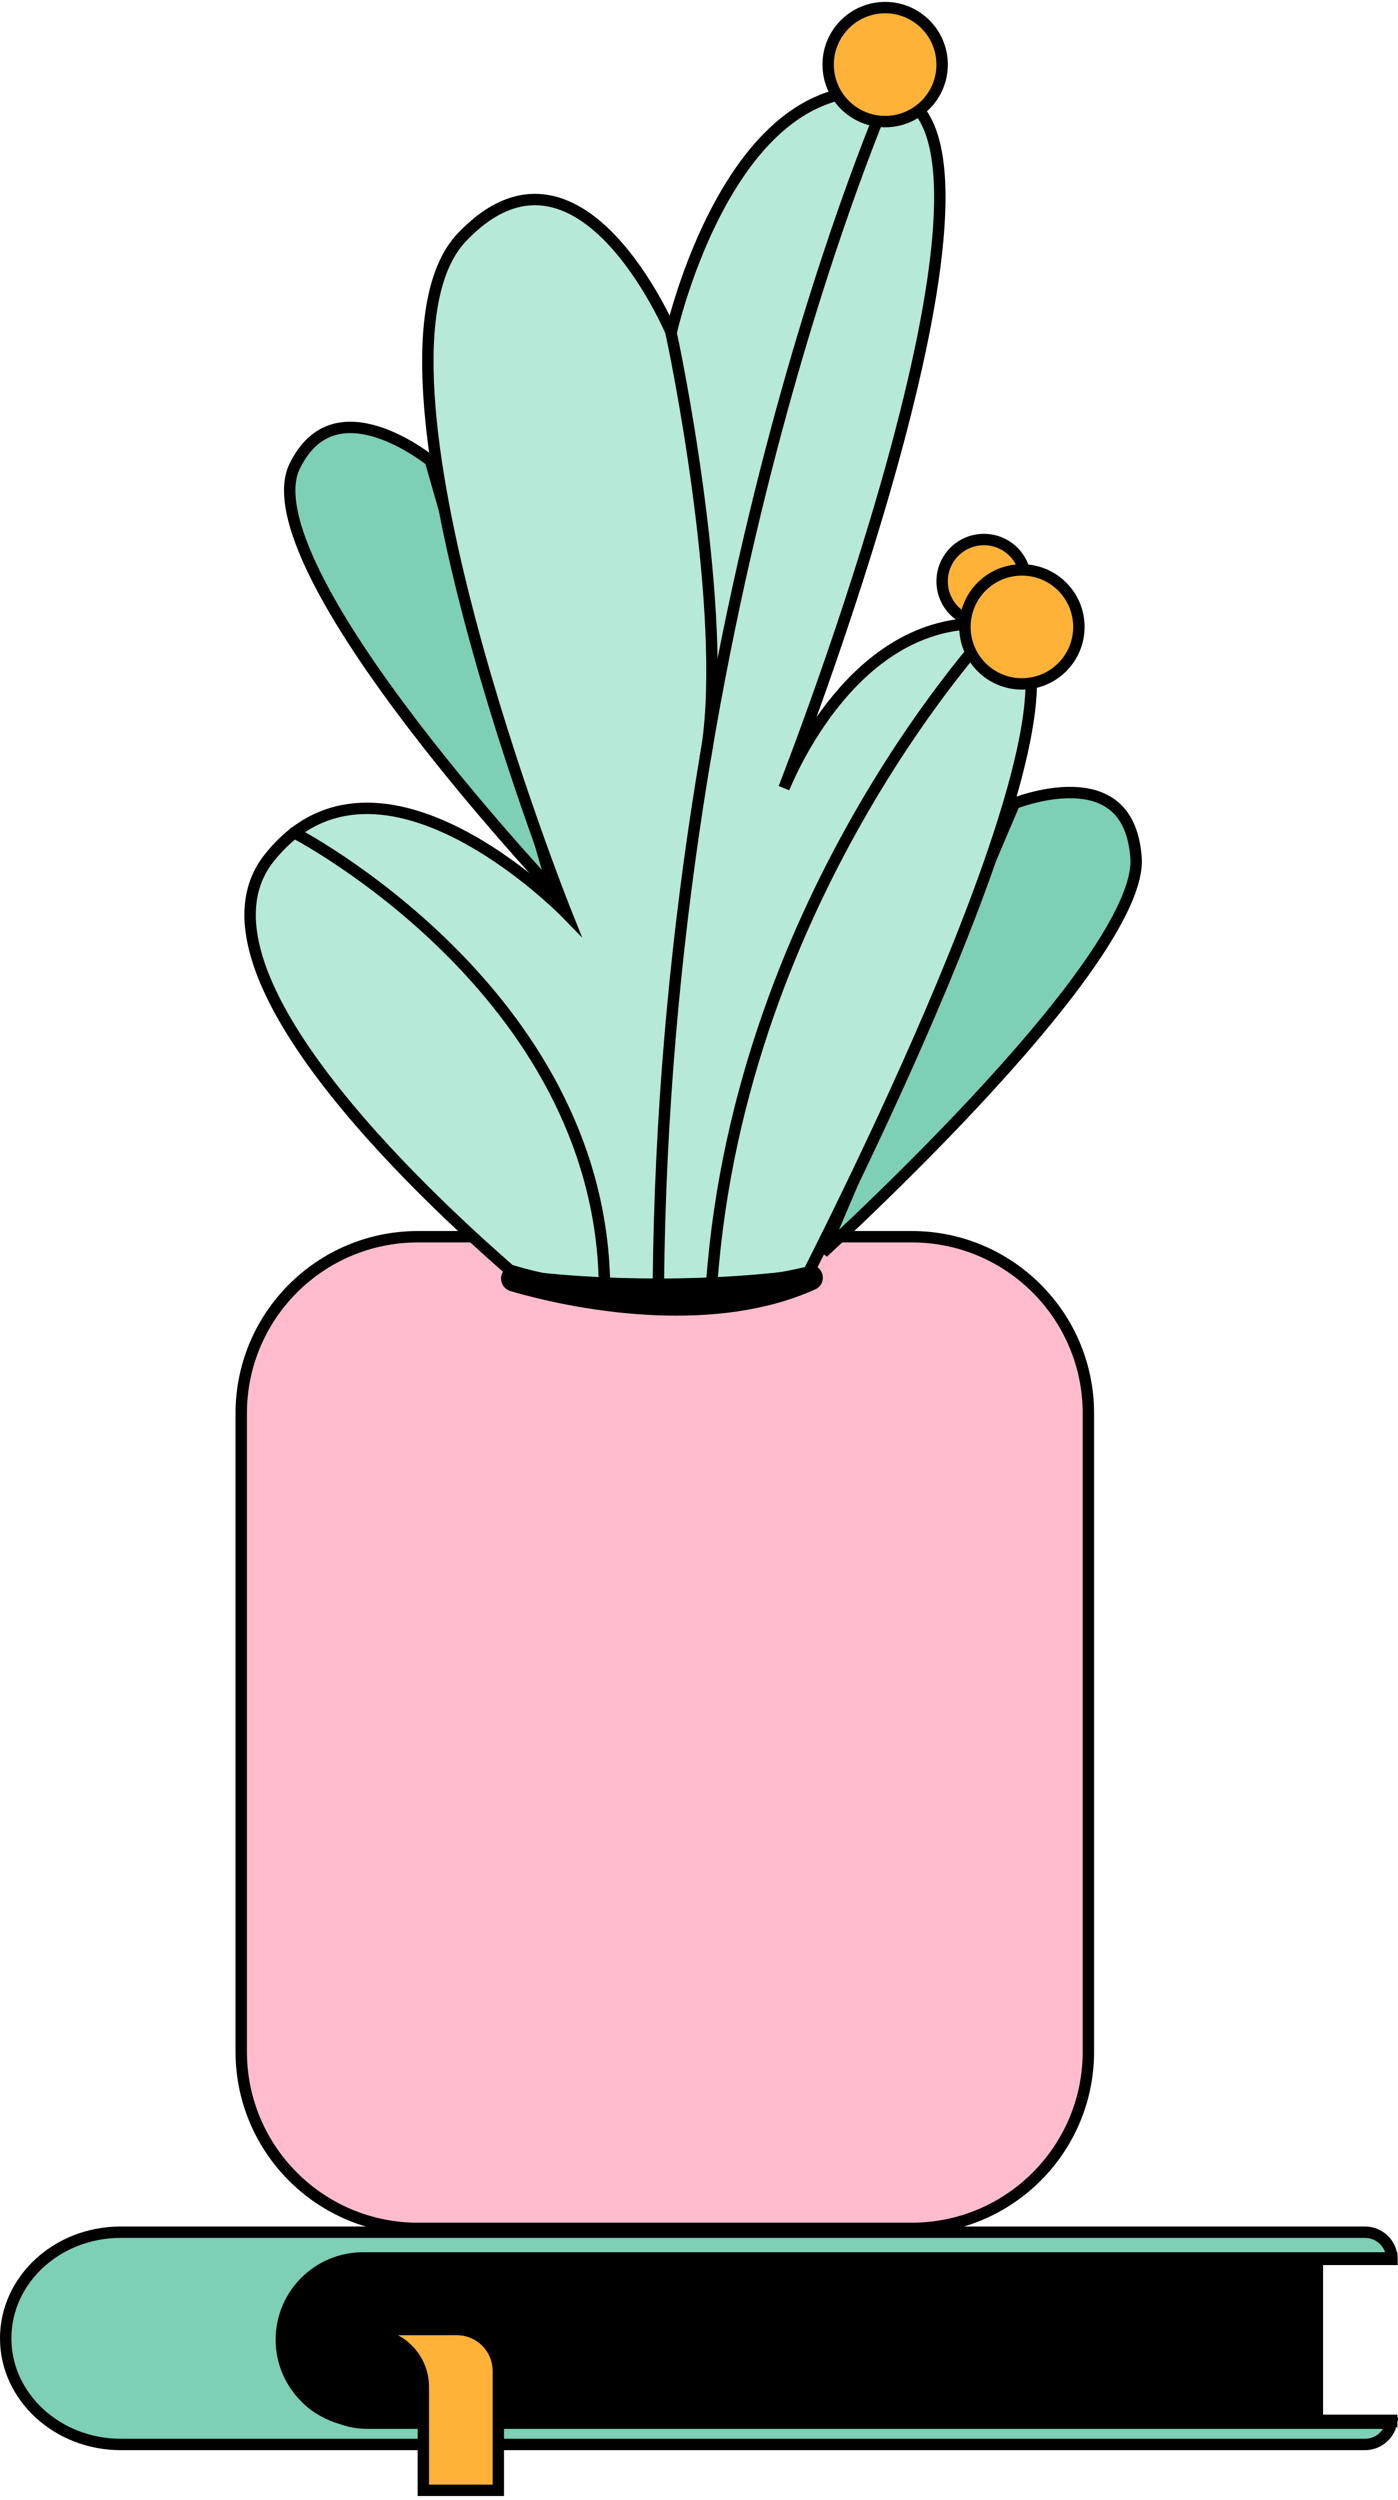 <svg width="184" height="329" viewBox="0 0 184 329" fill="none" xmlns="http://www.w3.org/2000/svg">
<path d="M31.75 186C31.75 173.159 42.159 162.75 55 162.75H120C132.841 162.75 143.25 173.159 143.25 186V270C143.25 282.841 132.841 293.25 120 293.25H55C42.159 293.25 31.75 282.841 31.75 270V186Z" fill="#FFBCCD" stroke="black" stroke-width="1.5"/>
<path d="M72.913 117.345C71.769 116.105 70.219 114.404 68.406 112.358C64.468 107.914 59.291 101.846 54.331 95.347C49.366 88.843 44.639 81.932 41.581 75.799C40.052 72.731 38.956 69.887 38.448 67.405C37.938 64.914 38.038 62.873 38.791 61.339C40.178 58.518 41.961 57.139 43.806 56.575C45.68 56.001 47.728 56.234 49.681 56.851C51.629 57.467 53.417 58.446 54.727 59.281C55.38 59.696 55.908 60.072 56.272 60.344C56.43 60.462 56.557 60.559 56.649 60.632L72.913 117.345Z" fill="#7DCFB6" stroke="black" stroke-width="1.5"/>
<path d="M108.331 164.823L133.513 105.724C133.616 105.685 133.745 105.637 133.898 105.583C134.33 105.431 134.952 105.228 135.701 105.028C137.208 104.626 139.2 104.247 141.202 104.3C143.207 104.353 145.151 104.839 146.647 106.093C148.127 107.335 149.277 109.42 149.524 112.899C149.64 114.529 149.109 116.611 147.996 119.06C146.89 121.495 145.244 124.22 143.221 127.112C139.175 132.893 133.672 139.268 128.119 145.209C122.569 151.146 116.984 156.632 112.786 160.636C111.02 162.32 109.499 163.742 108.331 164.823Z" fill="#7DCFB6" stroke="black" stroke-width="1.5"/>
<path d="M106.286 167.71C100.671 168.522 93.92 168.998 86.652 168.998C79.763 168.998 73.321 168.578 67.913 167.85C55.1 156.782 23.892 127.416 35.431 112.902C49.83 94.773 74.527 120.159 74.527 120.159C74.527 120.159 45.386 47.362 60.818 31.195C76.249 15.027 88.34 43.748 88.34 43.748C88.34 43.748 96.124 8.89 117.033 12.225C136.977 15.419 106.079 96.258 103.186 103.711C104.667 100.125 113.623 80.342 131.086 82.163C147.62 83.873 115.379 149.748 106.286 167.71Z" fill="#B6E9D7" stroke="black" stroke-width="1.5" stroke-miterlimit="10" stroke-linecap="round"/>
<path d="M116.998 12.197C116.998 12.197 87.513 78.717 86.652 168.998" stroke="black" stroke-width="1.5" stroke-miterlimit="10" stroke-linecap="round"/>
<path d="M88.305 43.719C89.89 50.949 95.918 83.144 92.852 99.592" stroke="black" stroke-width="1.5" stroke-miterlimit="10" stroke-linecap="round"/>
<path d="M131.052 82.135C131.052 82.135 97.433 117.329 93.679 168.83" stroke="black" stroke-width="1.5" stroke-miterlimit="10" stroke-linecap="round"/>
<path d="M38.704 109.567C38.704 109.567 78.867 130.274 79.556 168.858" stroke="black" stroke-width="1.5" stroke-miterlimit="10" stroke-linecap="round"/>
<path d="M129.5 82C132.538 82 135 79.538 135 76.5C135 73.463 132.538 71 129.5 71C126.462 71 124 73.463 124 76.5C124 79.538 126.462 82 129.5 82Z" fill="#FFB238" stroke="black" stroke-width="1.5" stroke-miterlimit="10"/>
<path d="M134.5 90C138.642 90 142 86.642 142 82.5C142 78.358 138.642 75 134.5 75C130.358 75 127 78.358 127 82.5C127 86.642 130.358 90 134.5 90Z" fill="#FFB238" stroke="black" stroke-width="1.5" stroke-miterlimit="10"/>
<path d="M116.5 16C120.642 16 124 12.642 124 8.5C124 4.358 120.642 1 116.5 1C112.358 1 109 4.358 109 8.5C109 12.642 112.358 16 116.5 16Z" fill="#FFB238" stroke="black" stroke-width="1.5" stroke-miterlimit="10"/>
<path d="M107.1 169.219C94.448 174.95 77.5 172.379 67.373 169.438C66.065 169.058 66.17 167.295 67.5 167C81.9 171.4 99.833 168.833 107 167C108.008 167.403 108.089 168.771 107.1 169.219Z" fill="black" stroke="black"/>
<path d="M40.774 300.137L40.774 300.137L40.768 300.142C38.822 301.967 37.661 305.198 37.661 307.901C37.661 310.633 38.853 313.367 40.749 315.415C42.648 317.466 45.303 318.879 48.271 318.879H183.131C182.787 320.471 181.369 321.684 179.656 321.684H15.894C11.706 321.684 7.913 320.1 5.181 317.578C2.451 315.057 0.75 311.572 0.75 307.717C0.75 300.053 7.46 293.75 15.894 293.75H179.656C181.601 293.75 183.211 295.332 183.211 297.305V297.327H48.276C45.324 297.289 42.677 298.392 40.774 300.137Z" fill="#7DCFB6" stroke="black" stroke-width="1.5"/>
<path d="M174.138 298.041V317.761H183.925V319.417H47.793C46.285 319.417 44.813 319.123 43.489 318.571C42.054 317.982 40.729 317.136 39.662 316.032C37.565 313.935 36.278 311.065 36.278 307.901C36.278 301.536 41.428 296.385 47.793 296.385H183.925V298.041H174.138Z" fill="black"/>
<path d="M65.587 312.022V327.718H55.718V314.119C55.718 310.286 52.626 307.151 48.75 307.151H44.423V306.554H60.119C63.16 306.554 65.587 309.011 65.587 312.022Z" fill="#FFB238" stroke="black" stroke-width="1.5"/>
</svg>
